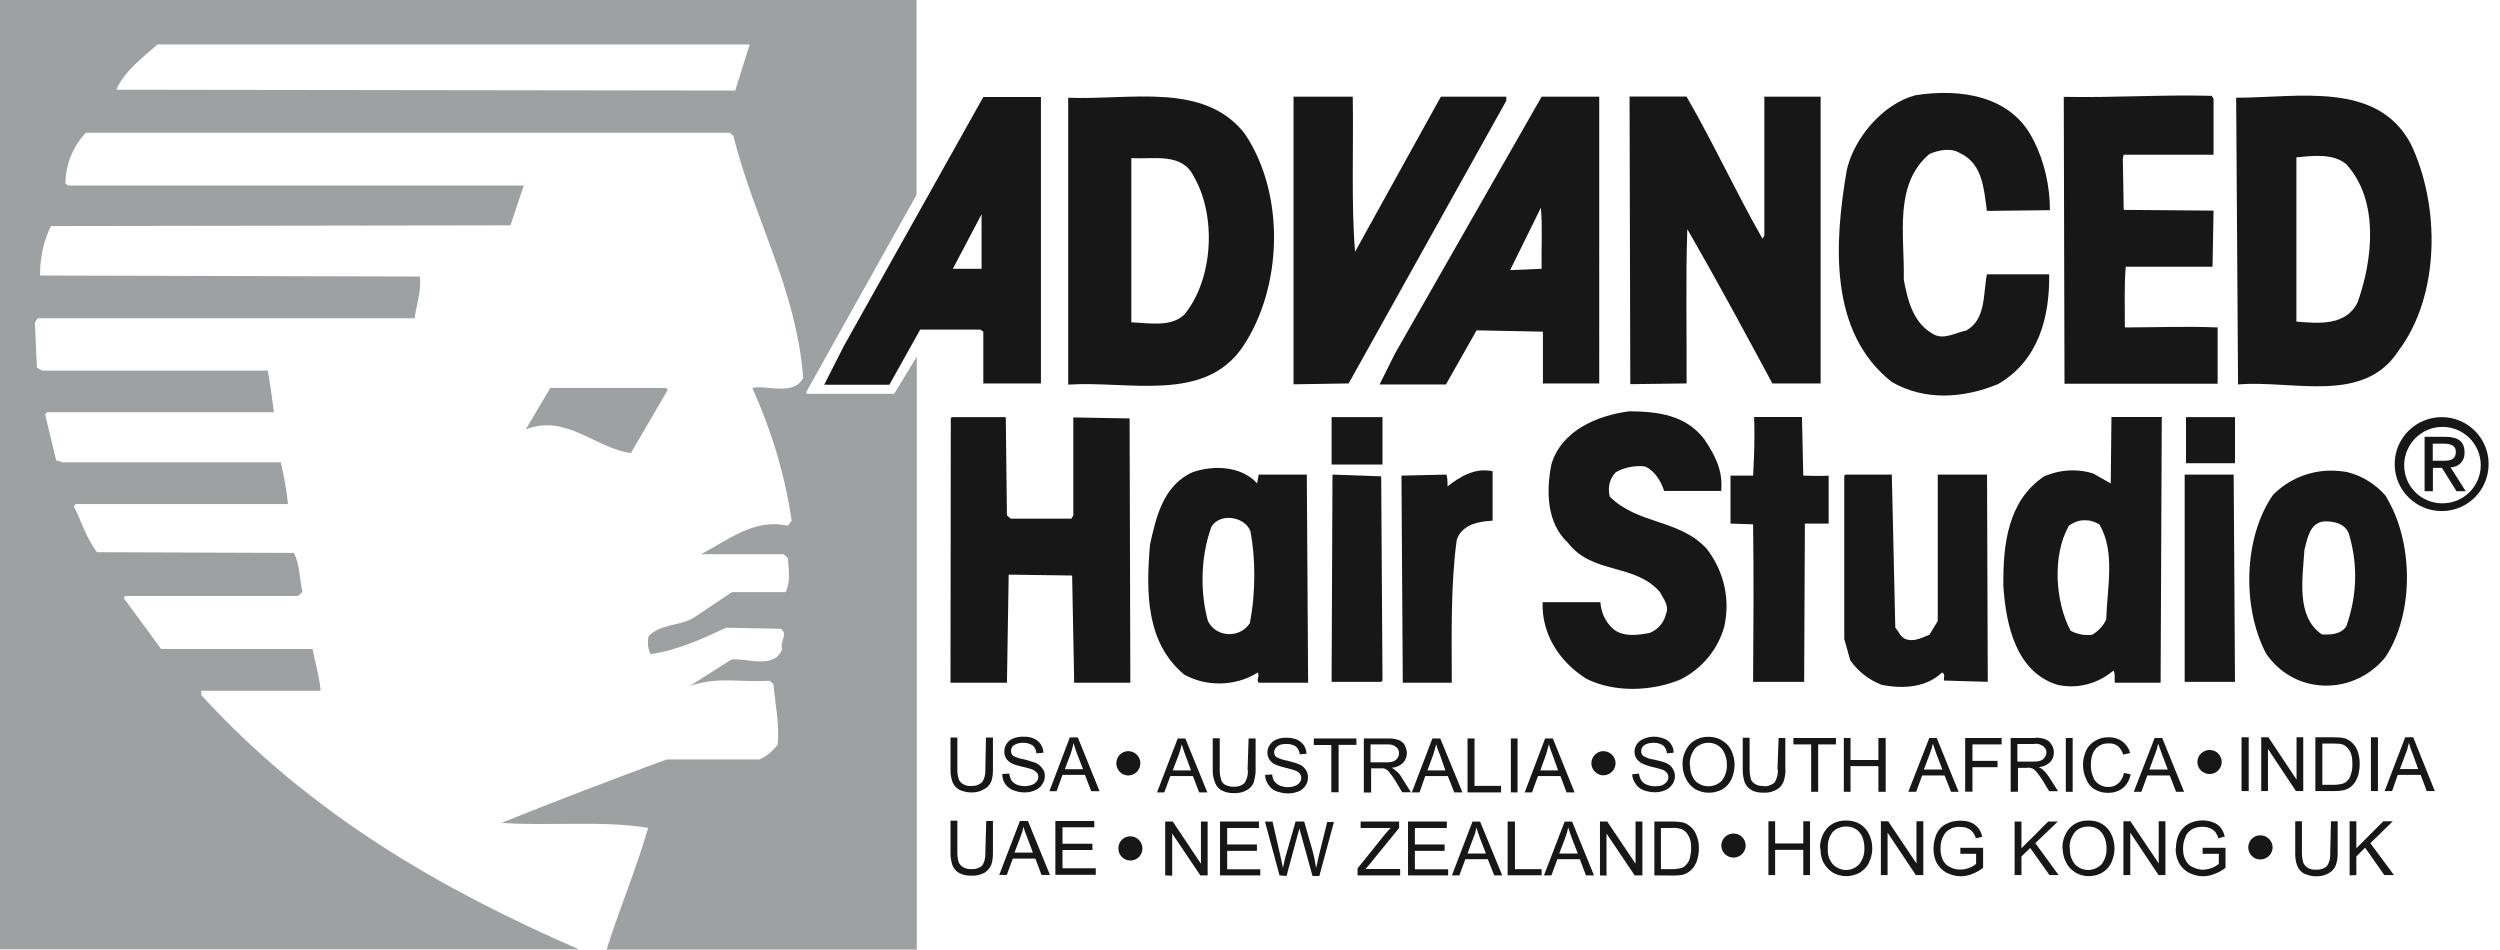 <?xml version="1.0" encoding="utf-8"?>
<!-- Generator: Adobe Illustrator 16.0.0, SVG Export Plug-In . SVG Version: 6.00 Build 0)  -->
<!DOCTYPE svg PUBLIC "-//W3C//DTD SVG 1.1//EN" "http://www.w3.org/Graphics/SVG/1.1/DTD/svg11.dtd">
<svg version="1.1" id="Layer_1" xmlns="http://www.w3.org/2000/svg" xmlns:xlink="http://www.w3.org/1999/xlink" x="0px" y="0px"
	 width="17.141px" height="6.511px" viewBox="0 0 17.141 6.511" enable-background="new 0 0 17.141 6.511" xml:space="preserve">
<path fill="#9EA1A1" d="M0,6.509h3.969C3.034,6.102,2.134,5.59,1.38,4.766v-0.03h0.818C2.191,4.638,2.161,4.549,2.143,4.45H1.105
	L0.848,4.1L0.86,4.086h1.184l0.03-0.027c-0.021-0.09-0.018-0.188-0.059-0.268l-1.35-0.005C0.592,3.688,0.557,3.575,0.506,3.47
	L0.52,3.456h1.455C1.964,3.36,1.948,3.264,1.925,3.17H0.429L0.385,3.156L0.309,2.84l0.014-0.014h1.555
	C1.866,2.729,1.853,2.638,1.836,2.541H0.289L0.253,2.52L0.239,2.21l0.02-0.028h2.584C2.855,2.09,2.89,1.996,2.879,1.896L0.275,1.889
	V1.875c0-0.114,0.025-0.224,0.074-0.325L3.5,1.545l0.091-0.273H0.47L0.449,1.26V1.256c0-0.129,0.052-0.253,0.14-0.346h4.413
	l0.026,0.02C5.17,1.504,5.459,1.975,5.507,2.59C5.445,2.718,5.255,2.637,5.158,2.66c0.131,0.289,0.224,0.596,0.27,0.91L5.402,3.605
	C5.172,3.552,4.991,3.704,4.806,3.8h0.566l0.03,0.026c0.005,0.073,0.02,0.168-0.016,0.234H5.018l-0.27,0.181
	c-0.094,0.05-0.215,0.037-0.3,0.119c-0.004,0.016-0.006,0.03-0.006,0.046c0,0.027,0.006,0.054,0.018,0.079
	c0.187-0.027,0.353-0.104,0.518-0.181l0.376,0.007c0.053,0.041-0.011,0.087,0.009,0.141C5.305,4.592,5.124,4.51,5.014,4.522
	L4.732,4.702c0.202-0.064,0.317-0.023,0.546-0.034l0.025,0.023c0.012,0.136,0.041,0.266,0.03,0.412
	C5.301,5.147,5.259,5.184,5.208,5.207H4.57c-0.38,0.14-0.761,0.286-1.132,0.435c0.328,0.023,0.688-0.018,1.006,0.034
	C4.363,5.958,4.248,6.227,4.159,6.511h2.127V2.445L6.131,2.7H5.529V2.686l0.755-1.35V0H0V6.509z M5.041,0.621L0.798,0.615
	c0.05-0.122,0.181-0.222,0.282-0.31h4.06L5.041,0.621z"/>
<path fill="#9EA1A1" d="M4.579,2.672L4.326,3.106c-0.24-0.03-0.445-0.271-0.721-0.162L3.773,2.66h0.792L4.579,2.672z"/>
<path fill="#171717" d="M13.945,0.965c0.073,0.147,0.11,0.311,0.11,0.476l-0.432,0.005c-0.021-0.149-0.028-0.323-0.184-0.396
	c-0.062-0.039-0.146-0.021-0.209,0.005c-0.249,0.21-0.17,0.561-0.177,0.861c0.027,0.146,0.065,0.304,0.211,0.38
	c0.072,0.032,0.146-0.016,0.218-0.03c0.136-0.078,0.114-0.247,0.141-0.385h0.427c0.004,0.292-0.073,0.592-0.35,0.752
	c-0.235,0.098-0.503,0.117-0.729-0.014c-0.435-0.342-0.394-0.96-0.308-1.457c0.05-0.213,0.243-0.449,0.47-0.509
	c0.307-0.048,0.663,0,0.812,0.314"/>
<path fill="#171717" d="M15.177,0.676v0.385h-0.616l-0.006,0.026l0.006,0.352l0.616,0.005L15.17,1.829h-0.595
	c-0.011,0.123-0.006,0.282-0.006,0.416c0.219,0,0.407-0.009,0.636,0v0.386h-1.05L14.15,0.664c0.34,0.007,0.67-0.016,1.014-0.007
	L15.177,0.676z"/>
<path fill="#171717" d="M9.275,0.663c0.006,0.355-0.011,0.746,0.016,1.063l0.588-1.063h0.449V0.69L9.247,2.629L8.869,2.635V0.663
	H9.275z"/>
<path fill="#171717" d="M11.564,0.663c0.185,0.32,0.337,0.652,0.52,0.973l0.013-0.02V0.663h0.386v1.966h-0.331
	c-0.187-0.348-0.384-0.713-0.583-1.058c-0.012,0.348-0.003,0.705-0.005,1.058l-0.386,0.005l-0.005-1.972H11.564z"/>
<path fill="#171717" d="M16.528,0.984c0.204,0.424,0.204,1.04-0.083,1.421c-0.239,0.371-0.725,0.199-1.1,0.231L15.332,0.67
	C15.757,0.67,16.297,0.554,16.528,0.984 M15.745,1.079v1.126c0.154,0.013,0.342,0.03,0.42-0.133
	c0.104-0.292,0.149-0.697-0.078-0.946C15.998,1.05,15.856,1.068,15.745,1.079"/>
<path fill="#171717" d="M8.534,0.916C8.813,1.329,8.796,1.969,8.52,2.379C8.257,2.764,7.741,2.61,7.324,2.637V0.67
	C7.746,0.688,8.255,0.559,8.534,0.916 M7.757,1.084V2.21C7.873,2.214,8.03,2.246,8.121,2.156C8.319,1.914,8.342,1.479,8.185,1.21
	C8.106,1.045,7.914,1.093,7.757,1.084"/>
<path fill="#171717" d="M10.965,2.629h-0.386V2.274l-0.455-0.009l-0.21,0.371H9.459l0.105-0.211l1.006-1.762h0.395V2.629z
	 M10.565,1.424l-0.211,0.428l0.216-0.009c-0.003-0.136,0.007-0.286-0.005-0.417V1.424z"/>
<path fill="#171717" d="M7.136,2.629H6.742V2.274L6.721,2.26H6.309L6.098,2.638H5.651l0.135-0.266l0.956-1.707h0.395V2.629z
	 M6.73,1.843V1.469L6.533,1.843H6.73z"/>
<polygon fill="#171717" points="6.904,3.534 6.93,3.556 7.346,3.556 7.359,3.534 7.359,2.862 7.745,2.869 7.75,4.681 7.365,4.681 
	7.351,3.946 6.916,3.94 6.904,4.681 6.517,4.681 6.519,2.871 6.525,2.86 6.896,2.86 "/>
<rect x="9.13" y="2.86" fill="#171717" width="0.349" height="0.325"/>
<path fill="#171717" d="M10.233,3.57c-0.091,0.005-0.207,0.023-0.245,0.131c-0.043,0.316-0.034,0.657-0.034,0.98H9.618l-0.009-1.42
	l0.309-0.007c0.005,0.02,0.007,0.041,0.007,0.06v0.021c0.081-0.064,0.187-0.131,0.309-0.104V3.57z"/>
<polygon fill="#171717" points="9.479,4.666 9.47,4.675 9.13,4.675 9.136,3.254 9.47,3.266 "/>
<path fill="#171717" d="M8.619,3.316L8.63,3.254h0.33l0.009,1.427H8.63c-0.018-0.025,0.008-0.04-0.006-0.07
	c-0.079,0.05-0.171,0.075-0.265,0.075c-0.084,0-0.166-0.02-0.24-0.061C7.86,4.409,7.856,4.068,7.885,3.733
	c0.042-0.188,0.09-0.404,0.291-0.495c0.142-0.05,0.335-0.044,0.443,0.076 M8.305,3.614c-0.041,0.115-0.06,0.237-0.06,0.36
	c0,0.096,0.012,0.191,0.037,0.284c0.028,0.057,0.085,0.09,0.147,0.09c0.057,0,0.11-0.028,0.14-0.075
	C8.591,4.164,8.6,4.052,8.6,3.942c0-0.1-0.008-0.201-0.026-0.298C8.538,3.542,8.362,3.511,8.303,3.616L8.305,3.614z"/>
<path fill="#171717" d="M11.688,3.016c0.071,0.104,0.127,0.213,0.113,0.35H11.41c-0.021-0.064-0.063-0.14-0.133-0.168
	c-0.012-0.002-0.023-0.002-0.036-0.002c-0.057,0-0.113,0.014-0.163,0.042c-0.03,0.032-0.047,0.073-0.047,0.117
	c0,0.018,0.002,0.034,0.006,0.05c0.194,0.193,0.479,0.154,0.665,0.358c0.088,0.113,0.136,0.252,0.136,0.394
	c0,0.046-0.006,0.092-0.015,0.137c-0.044,0.16-0.154,0.291-0.301,0.365c-0.199,0.082-0.453,0.091-0.645-0.005
	c-0.186-0.117-0.308-0.307-0.3-0.525h0.396c0.004,0.066,0.032,0.13,0.08,0.176c0.064,0.064,0.174,0.052,0.26,0.034
	c0.055-0.023,0.096-0.071,0.109-0.127c0.026-0.059-0.017-0.105-0.041-0.153c-0.174-0.199-0.463-0.119-0.63-0.337
	c-0.146-0.135-0.151-0.353-0.114-0.538c0.069-0.234,0.318-0.336,0.535-0.364c0.197,0.002,0.388,0.025,0.516,0.195"/>
<path fill="#171717" d="M12.364,3.261c0.058,0,0.11,0.005,0.174,0v0.329h-0.163L12.37,4.675h-0.35c0.002-0.31,0.005-0.722,0-1.08
	l-0.155-0.005V3.261h0.155c0.005-0.09,0.009-0.181,0.009-0.271c0-0.042,0-0.086-0.002-0.131h0.328L12.364,3.261z"/>
<rect x="14.988" y="2.86" fill="#171717" width="0.336" height="0.316"/>
<path fill="#171717" d="M12.995,4.304c0.022,0.023,0.034,0.062,0.068,0.077c0.06,0.023,0.114-0.009,0.166-0.029l0.057-0.094V3.254
	h0.338l0.005,1.421l-0.3-0.009c-0.005-0.017,0.013-0.044-0.014-0.055c-0.108,0.104-0.27,0.114-0.415,0.084
	c-0.087-0.034-0.162-0.093-0.214-0.168l-0.041-0.146v-1.12l0.01-0.007h0.316L12.995,4.304z"/>
<polygon fill="#171717" points="15.324,4.675 14.979,4.675 14.979,3.254 15.315,3.254 "/>
<path fill="#171717" d="M14.814,4.681H14.5c-0.004-0.023,0.005-0.064-0.01-0.083c-0.08,0.069-0.184,0.108-0.289,0.108
	c-0.032,0-0.064-0.004-0.096-0.011c-0.281-0.089-0.35-0.405-0.369-0.671c-0.004-0.295,0.032-0.591,0.279-0.758
	c0.063-0.026,0.128-0.041,0.195-0.041c0.049,0,0.096,0.007,0.141,0.021l0.121,0.069l0.005-0.456h0.345L14.814,4.681z M14.185,3.605
	c-0.115,0.201-0.094,0.522,0.012,0.72c0.035,0.018,0.073,0.029,0.113,0.029c0.013,0,0.022,0,0.035-0.002
	c0.043-0.025,0.076-0.062,0.096-0.104c0.006-0.216,0.064-0.465-0.046-0.651c-0.03-0.02-0.063-0.03-0.099-0.03
	C14.256,3.566,14.218,3.58,14.185,3.605"/>
<path fill="#171717" d="M16.36,3.406c0.188,0.307,0.195,0.798-0.005,1.1c-0.1,0.123-0.249,0.195-0.405,0.195
	c-0.036,0-0.072-0.004-0.109-0.012c-0.125-0.027-0.234-0.104-0.305-0.21c-0.164-0.316-0.154-0.792,0.048-1.085
	c0.104-0.106,0.248-0.167,0.396-0.167c0.04,0,0.077,0.003,0.114,0.01c0.105,0.026,0.197,0.085,0.267,0.167 M15.934,3.575
	C15.836,3.585,15.82,3.694,15.8,3.77c-0.012,0.197-0.059,0.458,0.12,0.58c0.055,0.002,0.128,0.002,0.167-0.055
	c0.04-0.112,0.061-0.229,0.061-0.346c0-0.101-0.016-0.202-0.046-0.298C16.069,3.587,16.002,3.573,15.934,3.575"/>
<path fill="#171717" d="M16.484,3.181c0.006-0.142,0.121-0.254,0.263-0.254c0.144,0,0.262,0.117,0.262,0.263
	c0,0.144-0.118,0.261-0.262,0.261h-0.001c-0.145,0-0.262-0.115-0.262-0.261V3.181z M16.747,3.504
	c0.176-0.003,0.316-0.146,0.316-0.323S16.919,2.86,16.742,2.86c-0.179,0-0.323,0.144-0.323,0.321v0.002
	c0,0.177,0.145,0.321,0.321,0.321H16.747z M16.68,3.208h0.063l0.1,0.16h0.063l-0.104-0.164c0.054,0,0.096-0.042,0.096-0.096V3.102
	c0-0.073-0.042-0.107-0.132-0.107h-0.142v0.373h0.057V3.208z M16.68,3.16V3.042h0.076c0.039,0,0.082,0.009,0.082,0.055
	c0,0.059-0.043,0.062-0.091,0.062H16.68z"/>
<path fill-rule="evenodd" clip-rule="evenodd" fill="#171717" d="M7.736,5.15L7.736,5.15c0.046,0,0.083,0.038,0.083,0.083
	S7.782,5.317,7.736,5.317c-0.046,0-0.082-0.038-0.082-0.083S7.689,5.15,7.736,5.15"/>
<path fill="#171717" d="M7.301,5.274h0.125L7.386,5.172c-0.011-0.03-0.02-0.057-0.025-0.077C7.356,5.118,7.349,5.143,7.342,5.166
	L7.301,5.274z M7.195,5.425l0.14-0.369H7.39l0.149,0.369H7.482L7.439,5.313H7.285L7.244,5.425H7.195z M6.872,5.307l0.048-0.003
	c0.002,0.016,0.007,0.032,0.014,0.046c0.011,0.014,0.023,0.023,0.038,0.03C6.989,5.386,7.006,5.39,7.026,5.39h0.002h0.001
	c0.015,0,0.031-0.004,0.047-0.009c0.012-0.004,0.023-0.013,0.032-0.023c0.007-0.009,0.011-0.02,0.011-0.03V5.326
	c0-0.011-0.003-0.021-0.011-0.03C7.099,5.288,7.086,5.278,7.074,5.274C7.053,5.268,7.032,5.261,7.009,5.257
	C6.983,5.251,6.96,5.245,6.937,5.234c-0.016-0.009-0.03-0.019-0.039-0.035C6.889,5.186,6.886,5.17,6.886,5.154V5.152
	c0-0.018,0.005-0.037,0.015-0.051C6.912,5.083,6.928,5.07,6.948,5.063c0.021-0.009,0.043-0.012,0.066-0.012h0.001h0.005
	c0.023,0,0.046,0.003,0.067,0.012c0.02,0.009,0.036,0.021,0.048,0.039C7.146,5.12,7.154,5.14,7.154,5.161L7.105,5.165
	c0-0.022-0.009-0.039-0.024-0.054c-0.017-0.01-0.038-0.018-0.058-0.018H7.017H7.009c-0.02,0-0.04,0.006-0.058,0.017
	C6.939,5.118,6.932,5.133,6.932,5.149V5.15c0,0.013,0.005,0.023,0.014,0.032c0.023,0.012,0.048,0.021,0.074,0.024
	c0.026,0.008,0.055,0.015,0.081,0.025C7.12,5.24,7.136,5.253,7.148,5.27c0.011,0.014,0.016,0.032,0.016,0.051v0.001
	c0,0.02-0.007,0.039-0.018,0.055c-0.01,0.018-0.028,0.032-0.046,0.04c-0.022,0.01-0.046,0.016-0.069,0.016H7.029H7.022
	c-0.027,0-0.053-0.006-0.078-0.016C6.923,5.408,6.905,5.394,6.891,5.374C6.878,5.354,6.872,5.332,6.872,5.307 M6.76,5.057h0.048
	V5.27v0.01c0,0.027-0.003,0.054-0.012,0.079C6.787,5.381,6.769,5.401,6.747,5.411c-0.023,0.014-0.05,0.022-0.078,0.022H6.662H6.653
	c-0.026,0-0.052-0.008-0.076-0.018C6.556,5.402,6.54,5.385,6.531,5.363C6.522,5.336,6.517,5.309,6.517,5.28V5.27V5.057h0.047V5.27
	v0.01c0,0.02,0.003,0.041,0.009,0.061c0.006,0.016,0.017,0.028,0.032,0.036c0.014,0.009,0.032,0.012,0.049,0.012h0.003h0.009
	c0.025,0,0.048-0.009,0.067-0.025C6.75,5.34,6.756,5.313,6.756,5.286V5.27L6.76,5.057z"/>
<path fill="#171717" d="M10.561,5.282h0.122l-0.037-0.103c-0.013-0.032-0.021-0.057-0.026-0.076
	c-0.006,0.023-0.013,0.048-0.02,0.071L10.561,5.282z M10.454,5.433l0.14-0.37h0.053l0.149,0.37h-0.055l-0.042-0.112h-0.154
	l-0.041,0.112H10.454z M10.359,5.063h0.046v0.37h-0.046V5.063z M10.062,5.433v-0.37h0.048v0.325h0.182v0.045H10.062z M9.787,5.282
	H9.91L9.874,5.179C9.86,5.147,9.852,5.122,9.847,5.103C9.842,5.126,9.834,5.15,9.827,5.174L9.787,5.282z M9.68,5.433l0.141-0.37
	h0.054l0.152,0.37H9.971L9.927,5.321H9.772L9.733,5.433H9.68z M9.397,5.227h0.105h0.006c0.015,0,0.031-0.001,0.046-0.007
	c0.022-0.009,0.038-0.03,0.038-0.055V5.163c0-0.016-0.006-0.032-0.02-0.041C9.56,5.11,9.54,5.104,9.522,5.104H9.514H9.397V5.227z
	 M9.351,5.433v-0.37h0.163h0.01c0.022,0,0.045,0.004,0.066,0.011C9.605,5.08,9.622,5.092,9.631,5.108
	c0.008,0.018,0.015,0.035,0.015,0.055v0.002v0.001c0,0.024-0.01,0.047-0.026,0.064C9.6,5.25,9.57,5.263,9.542,5.264
	c0.01,0.006,0.019,0.011,0.028,0.02c0.017,0.012,0.03,0.028,0.04,0.046l0.064,0.102H9.614L9.567,5.353
	c-0.012-0.018-0.021-0.034-0.036-0.05C9.526,5.292,9.518,5.286,9.509,5.278C9.501,5.273,9.492,5.27,9.486,5.268H9.47H9.459H9.401
	v0.166H9.351z M9.128,5.433V5.108H9.008V5.063h0.292v0.044H9.178v0.325H9.128z M8.674,5.313l0.049-0.003
	c0,0.016,0.005,0.032,0.014,0.046c0.01,0.014,0.023,0.023,0.037,0.03c0.018,0.007,0.036,0.011,0.055,0.011H8.83h0.003
	c0.017,0,0.032-0.003,0.046-0.009c0.012-0.003,0.023-0.012,0.032-0.023c0.007-0.009,0.011-0.02,0.011-0.03V5.333
	c0-0.011-0.004-0.022-0.011-0.03c-0.009-0.009-0.02-0.018-0.034-0.021C8.857,5.274,8.836,5.27,8.813,5.264
	C8.79,5.259,8.765,5.251,8.742,5.241C8.726,5.234,8.713,5.222,8.703,5.207C8.694,5.193,8.69,5.177,8.69,5.163V5.159
	c0-0.017,0.005-0.037,0.016-0.051C8.717,5.09,8.733,5.078,8.752,5.07c0.021-0.009,0.043-0.012,0.066-0.012h0.003h0.003
	c0.023,0,0.046,0.005,0.067,0.012c0.02,0.009,0.036,0.023,0.049,0.04c0.01,0.018,0.018,0.037,0.018,0.058L8.912,5.172
	C8.91,5.152,8.901,5.133,8.885,5.118c-0.016-0.01-0.037-0.017-0.057-0.017H8.821H8.814c-0.022,0-0.041,0.005-0.057,0.016
	c-0.012,0.01-0.021,0.025-0.021,0.039v0.002c0,0.012,0.005,0.023,0.014,0.032c0.023,0.012,0.048,0.021,0.074,0.025
	C8.852,5.222,8.88,5.229,8.906,5.24c0.02,0.007,0.036,0.021,0.046,0.037c0.011,0.016,0.016,0.032,0.016,0.05V5.33
	c0,0.02-0.005,0.039-0.016,0.056c-0.012,0.017-0.028,0.032-0.048,0.04C8.883,5.434,8.86,5.44,8.836,5.44H8.833H8.829
	c-0.027,0-0.053-0.006-0.078-0.015C8.729,5.417,8.709,5.401,8.697,5.381C8.683,5.361,8.674,5.338,8.674,5.313L8.674,5.313z
	 M8.561,5.063h0.048v0.213v0.009c0,0.026-0.006,0.053-0.013,0.08C8.587,5.388,8.569,5.406,8.548,5.418
	c-0.023,0.013-0.052,0.02-0.079,0.02H8.463H8.456c-0.026,0-0.053-0.005-0.078-0.018C8.356,5.409,8.341,5.392,8.332,5.369
	C8.321,5.342,8.315,5.315,8.315,5.288V5.274V5.062h0.048v0.213v0.009c0,0.021,0.004,0.042,0.009,0.062
	c0.005,0.015,0.015,0.028,0.03,0.036c0.016,0.007,0.034,0.012,0.05,0.012h0.003h0.011c0.025,0,0.048-0.008,0.067-0.025
	c0.015-0.023,0.023-0.049,0.023-0.078c0-0.005,0-0.011-0.002-0.016L8.561,5.063z M8.041,5.282h0.125L8.128,5.179
	C8.115,5.147,8.109,5.122,8.103,5.103C8.097,5.126,8.091,5.15,8.082,5.174L8.041,5.282z M7.933,5.433l0.142-0.37h0.052l0.151,0.37
	H8.222L8.179,5.321H8.024L7.983,5.433H7.933z"/>
<path fill="#171717" d="M14.737,5.276h0.126l-0.039-0.103c-0.011-0.031-0.02-0.056-0.027-0.075c-0.004,0.023-0.01,0.046-0.02,0.069
	L14.737,5.276z M14.63,5.429l0.143-0.369h0.052l0.15,0.369H14.92l-0.043-0.112h-0.154l-0.041,0.112H14.63z M14.563,5.299
	l0.046,0.011c-0.008,0.037-0.026,0.071-0.055,0.094c-0.027,0.021-0.062,0.032-0.095,0.032h-0.004H14.45
	c-0.032,0-0.063-0.009-0.09-0.025c-0.026-0.016-0.046-0.041-0.056-0.069c-0.015-0.03-0.022-0.064-0.022-0.098V5.243V5.238
	c0-0.032,0.01-0.066,0.023-0.096c0.014-0.027,0.036-0.05,0.063-0.064c0.026-0.016,0.056-0.023,0.088-0.023h0.003h0.005
	c0.032,0,0.062,0.011,0.087,0.028c0.026,0.02,0.046,0.048,0.054,0.08l-0.048,0.011c-0.006-0.023-0.019-0.043-0.036-0.059
	c-0.019-0.013-0.037-0.018-0.057-0.018h-0.005h-0.007c-0.022,0-0.046,0.007-0.064,0.02c-0.02,0.014-0.033,0.032-0.041,0.055
	s-0.011,0.046-0.011,0.071v0.004c0,0.026,0.003,0.053,0.015,0.078c0.006,0.021,0.021,0.041,0.042,0.053
	c0.018,0.011,0.039,0.018,0.06,0.018h0.003h0.001c0.025,0,0.049-0.009,0.067-0.025C14.546,5.351,14.557,5.326,14.563,5.299
	 M14.164,5.06h0.047v0.369h-0.047V5.06z M13.833,5.222h0.105h0.007c0.016,0,0.032-0.002,0.046-0.007
	c0.011-0.004,0.022-0.011,0.028-0.022c0.008-0.01,0.012-0.021,0.012-0.034V5.158c0-0.016-0.008-0.03-0.021-0.041
	c-0.016-0.011-0.033-0.018-0.052-0.018c-0.003,0-0.007,0.002-0.008,0.002h-0.118V5.222z M13.786,5.429V5.06h0.165
	c0.001,0,0.005-0.002,0.009-0.002c0.022,0,0.045,0.003,0.064,0.011c0.019,0.007,0.032,0.019,0.041,0.035
	c0.012,0.016,0.017,0.036,0.017,0.055v0.002c0,0.025-0.009,0.048-0.026,0.065c-0.021,0.02-0.049,0.032-0.078,0.034
	c0.011,0.004,0.021,0.011,0.029,0.018c0.016,0.014,0.029,0.03,0.041,0.048l0.063,0.099h-0.061l-0.046-0.076
	c-0.015-0.023-0.027-0.039-0.036-0.051c-0.008-0.009-0.017-0.018-0.025-0.025c-0.007-0.003-0.015-0.007-0.023-0.008
	c-0.002,0-0.009-0.002-0.011-0.002c-0.007,0-0.01,0.002-0.016,0.002h-0.057v0.163L13.786,5.429z M13.474,5.429V5.06h0.25v0.044h-0.2
	v0.113h0.172v0.043h-0.172v0.168H13.474z M13.191,5.276h0.127l-0.04-0.103c-0.01-0.031-0.02-0.056-0.026-0.075
	c-0.004,0.023-0.011,0.046-0.02,0.069L13.191,5.276z M13.084,5.429l0.144-0.369h0.051l0.15,0.369h-0.052l-0.044-0.112h-0.154
	l-0.041,0.112H13.084z M12.642,5.429V5.06h0.046v0.151h0.191V5.06h0.05v0.369h-0.05V5.253h-0.191v0.176H12.642z M12.418,5.429V5.104
	h-0.122V5.06h0.292v0.044h-0.122v0.325H12.418z M12.195,5.06h0.046v0.213c0.001,0.001,0.001,0.005,0.001,0.009
	c0,0.027-0.005,0.054-0.014,0.079c-0.01,0.023-0.026,0.042-0.047,0.053c-0.025,0.014-0.051,0.021-0.08,0.021h-0.006h-0.008
	c-0.027,0-0.054-0.005-0.077-0.017c-0.021-0.011-0.038-0.031-0.047-0.052c-0.009-0.027-0.014-0.055-0.014-0.082V5.271V5.058h0.047
	v0.213V5.28c0,0.02,0.004,0.041,0.009,0.063c0.005,0.014,0.017,0.026,0.031,0.034c0.015,0.009,0.031,0.012,0.049,0.012h0.004
	c0.003,0.002,0.007,0.002,0.011,0.002c0.024,0,0.047-0.009,0.067-0.025c0.014-0.023,0.023-0.052,0.023-0.078
	c0-0.006,0-0.011-0.003-0.016L12.195,5.06z M11.588,5.247v0.009c0,0.035,0.013,0.071,0.035,0.097
	c0.023,0.025,0.057,0.038,0.091,0.038c0.033,0,0.067-0.013,0.091-0.038c0.022-0.028,0.035-0.064,0.035-0.101V5.243V5.238
	c0-0.025-0.006-0.052-0.017-0.075c-0.009-0.021-0.024-0.039-0.044-0.052c-0.02-0.012-0.041-0.018-0.064-0.018h-0.001h-0.003
	c-0.031,0-0.063,0.013-0.087,0.036c-0.023,0.028-0.038,0.065-0.038,0.103v0.016L11.588,5.247z M11.536,5.247V5.236
	c0-0.05,0.019-0.096,0.05-0.133c0.032-0.032,0.075-0.051,0.123-0.051h0.005h0.005c0.03,0,0.063,0.009,0.088,0.025
	c0.027,0.016,0.049,0.039,0.063,0.067c0.015,0.032,0.023,0.066,0.023,0.1c0,0.036-0.009,0.07-0.023,0.102
	c-0.014,0.028-0.035,0.051-0.063,0.067c-0.026,0.014-0.059,0.022-0.088,0.022h-0.003h-0.004c-0.031,0-0.061-0.009-0.09-0.025
	c-0.026-0.016-0.048-0.041-0.062-0.07c-0.015-0.028-0.023-0.059-0.023-0.09V5.247z M11.191,5.309l0.046-0.005
	c0.003,0.018,0.008,0.033,0.017,0.048c0.01,0.012,0.021,0.023,0.037,0.028c0.016,0.007,0.036,0.011,0.054,0.011h0.003h0.002
	c0.016,0,0.032-0.002,0.047-0.007C11.41,5.377,11.42,5.37,11.428,5.36c0.008-0.009,0.011-0.022,0.011-0.032
	c0-0.011-0.003-0.021-0.011-0.03c-0.008-0.01-0.019-0.018-0.031-0.021c-0.022-0.007-0.045-0.014-0.066-0.018
	c-0.024-0.005-0.048-0.014-0.07-0.023c-0.017-0.009-0.031-0.021-0.041-0.036c-0.008-0.012-0.013-0.028-0.013-0.044V5.154
	c0-0.02,0.005-0.037,0.017-0.053s0.028-0.029,0.047-0.036c0.021-0.009,0.046-0.014,0.069-0.014c0.025,0,0.048,0.005,0.071,0.014
	c0.019,0.007,0.035,0.02,0.046,0.037c0.013,0.018,0.018,0.038,0.018,0.059l-0.046,0.004c-0.001-0.02-0.01-0.039-0.026-0.054
	c-0.016-0.01-0.036-0.018-0.057-0.018h-0.008H11.33c-0.02,0-0.041,0.006-0.057,0.017c-0.013,0.008-0.02,0.024-0.02,0.039V5.15
	c0,0.013,0.003,0.023,0.012,0.032c0.023,0.014,0.049,0.023,0.075,0.026c0.028,0.006,0.056,0.013,0.082,0.023
	c0.02,0.008,0.036,0.021,0.046,0.038s0.016,0.032,0.016,0.051v0.001c0,0.02-0.006,0.039-0.016,0.055
	c-0.013,0.018-0.028,0.032-0.049,0.041c-0.021,0.009-0.043,0.015-0.068,0.015H11.35h-0.005c-0.026,0-0.054-0.006-0.079-0.015
	c-0.021-0.009-0.041-0.024-0.052-0.044c-0.015-0.02-0.022-0.041-0.023-0.063L11.191,5.309z"/>
<path fill-rule="evenodd" clip-rule="evenodd" fill="#171717" d="M10.993,5.15c0.046,0,0.084,0.038,0.084,0.083
	s-0.038,0.083-0.084,0.083c-0.044,0-0.082-0.038-0.082-0.083S10.949,5.15,10.993,5.15"/>
<path fill-rule="evenodd" clip-rule="evenodd" fill="#171717" d="M15.15,5.142c0.046,0,0.083,0.037,0.083,0.083
	c0,0.044-0.037,0.082-0.083,0.082s-0.084-0.037-0.084-0.082C15.066,5.179,15.104,5.142,15.15,5.142"/>
<path fill="#171717" d="M15.369,5.055h0.049v0.369h-0.049V5.055z M15.504,5.424V5.055h0.049l0.193,0.29v-0.29h0.046v0.369h-0.05
	L15.55,5.135v0.289H15.504z M15.875,5.424V5.055h0.127c0.027,0,0.052,0.002,0.066,0.005c0.021,0.005,0.038,0.014,0.052,0.026
	c0.021,0.018,0.036,0.038,0.045,0.064c0.009,0.025,0.014,0.055,0.014,0.087c0,0.028-0.004,0.053-0.009,0.075
	c-0.006,0.021-0.016,0.039-0.024,0.053c-0.011,0.014-0.022,0.027-0.034,0.034c-0.012,0.009-0.025,0.014-0.043,0.019
	c-0.019,0.004-0.039,0.006-0.062,0.006H15.875z M15.924,5.381h0.078c0.025,0,0.044-0.004,0.059-0.007
	c0.013-0.005,0.025-0.011,0.031-0.02c0.014-0.01,0.022-0.026,0.027-0.046c0.008-0.02,0.01-0.044,0.01-0.071
	c0-0.039-0.006-0.07-0.019-0.089c-0.013-0.021-0.028-0.036-0.046-0.043c-0.013-0.005-0.035-0.007-0.063-0.007h-0.078V5.381z
	 M16.256,5.055h0.048v0.369h-0.048V5.055z M16.35,5.424l0.141-0.369h0.055l0.148,0.369h-0.055l-0.042-0.111H16.44l-0.039,0.111
	H16.35z M16.455,5.273h0.125L16.543,5.17c-0.013-0.03-0.021-0.057-0.027-0.077c-0.005,0.024-0.011,0.049-0.021,0.072L16.455,5.273z"
	/>
<path fill="#171717" d="M16.11,6.002V5.631h0.046v0.185l0.185-0.185h0.065l-0.154,0.15L16.414,6h-0.066l-0.132-0.188l-0.06,0.06V6
	L16.11,6.002z M15.982,5.631h0.046v0.213v0.01c0,0.027-0.004,0.054-0.013,0.079c-0.009,0.023-0.026,0.042-0.047,0.053
	C15.945,6,15.919,6.008,15.891,6.008h-0.008h-0.009c-0.026,0-0.051-0.008-0.076-0.018c-0.021-0.011-0.037-0.03-0.046-0.051
	c-0.011-0.027-0.015-0.055-0.015-0.084v-0.01V5.631h0.046v0.213v0.01c0,0.02,0.004,0.041,0.009,0.061
	c0.008,0.016,0.019,0.028,0.032,0.036c0.014,0.008,0.032,0.012,0.05,0.012h0.004h0.009c0.024,0,0.05-0.009,0.067-0.024
	c0.016-0.023,0.023-0.05,0.023-0.076V5.844L15.982,5.631z"/>
<path fill-rule="evenodd" clip-rule="evenodd" fill="#171717" d="M11.886,5.715c0.046,0,0.083,0.037,0.083,0.083
	c0,0.044-0.037,0.082-0.083,0.082s-0.084-0.037-0.084-0.082C11.802,5.752,11.84,5.715,11.886,5.715"/>
<path fill="#171717" d="M11.389,5.959h0.08h0.005c0.019,0,0.033-0.003,0.051-0.007c0.014-0.003,0.023-0.01,0.032-0.019
	c0.016-0.015,0.024-0.031,0.029-0.048c0.005-0.021,0.009-0.043,0.009-0.066V5.814V5.806c0-0.029-0.006-0.056-0.021-0.081
	c-0.009-0.017-0.026-0.033-0.046-0.041c-0.018-0.005-0.035-0.008-0.053-0.008c-0.003,0-0.007,0-0.011,0.001h-0.076V5.959z
	 M11.343,6.002V5.633h0.126h0.007c0.02,0,0.039,0.002,0.059,0.005c0.021,0.005,0.039,0.016,0.055,0.029
	c0.021,0.017,0.034,0.039,0.043,0.064c0.011,0.027,0.015,0.055,0.015,0.083v0.003v0.003c0,0.025-0.004,0.048-0.01,0.071
	c-0.005,0.02-0.014,0.037-0.026,0.055c-0.009,0.012-0.02,0.023-0.033,0.032c-0.013,0.009-0.026,0.016-0.043,0.02
	c-0.019,0.003-0.037,0.005-0.056,0.005h-0.005L11.343,6.002z M10.97,6.002V5.633h0.05l0.194,0.289V5.633h0.047v0.369h-0.053
	l-0.193-0.287v0.289L10.97,6.002z M10.691,5.852h0.127l-0.04-0.103c-0.01-0.03-0.021-0.057-0.026-0.076
	c-0.004,0.023-0.011,0.048-0.02,0.071L10.691,5.852z M10.586,6.002l0.142-0.369h0.051l0.15,0.369h-0.055l-0.042-0.111h-0.154
	l-0.041,0.111H10.586z M10.337,6.002V5.633h0.05v0.326h0.183v0.042H10.337z M10.062,5.852h0.126l-0.04-0.103
	c-0.011-0.03-0.02-0.057-0.025-0.076c-0.004,0.023-0.011,0.048-0.021,0.071L10.062,5.852z M9.955,6.002l0.141-0.369h0.052
	L10.3,6.002h-0.055l-0.044-0.111h-0.154l-0.041,0.111H9.955z M9.654,6.002V5.633H9.92v0.044H9.701V5.79h0.204v0.044H9.701v0.126
	h0.228v0.042H9.654z M9.308,6.002V5.954L9.496,5.72c0.013-0.014,0.025-0.03,0.039-0.043H9.329V5.633h0.264v0.044L9.386,5.931
	L9.363,5.958H9.6v0.044H9.308z M8.773,6.002l-0.1-0.369h0.052l0.055,0.241c0.007,0.027,0.011,0.052,0.016,0.077
	c0.009-0.04,0.014-0.063,0.016-0.07l0.071-0.248h0.059l0.054,0.188c0.012,0.042,0.021,0.087,0.028,0.131
	c0.005-0.025,0.011-0.051,0.018-0.082L9.1,5.636h0.046l-0.1,0.37H8.999L8.921,5.724C8.914,5.7,8.91,5.686,8.91,5.679
	C8.905,5.697,8.901,5.711,8.897,5.724L8.821,6.006L8.773,6.002z M8.365,6.002V5.633h0.267v0.044H8.414V5.79h0.204v0.044H8.414v0.126
	h0.227v0.042H8.365z M7.989,6.002V5.633h0.052l0.193,0.289V5.633H8.28v0.369H8.23L8.037,5.715v0.289L7.989,6.002z"/>
<path fill="#171717" d="M15.102,5.854V5.813h0.157v0.137c-0.022,0.018-0.049,0.032-0.075,0.042c-0.024,0.01-0.051,0.016-0.078,0.016
	h-0.001c-0.034,0-0.067-0.009-0.099-0.025c-0.027-0.015-0.051-0.038-0.067-0.068c-0.014-0.028-0.022-0.062-0.022-0.094V5.818
	c0.002,0,0.002-0.002,0.002-0.002c0-0.034,0.007-0.067,0.021-0.099c0.015-0.029,0.038-0.054,0.066-0.069
	c0.028-0.014,0.06-0.023,0.095-0.023h0.002c0.026,0,0.05,0.005,0.072,0.014c0.021,0.007,0.038,0.02,0.051,0.036
	c0.014,0.018,0.022,0.039,0.028,0.06l-0.044,0.013c-0.004-0.016-0.012-0.03-0.021-0.044c-0.009-0.01-0.021-0.019-0.036-0.025
	c-0.014-0.007-0.031-0.01-0.047-0.01h-0.003H15.1c-0.021,0-0.038,0.003-0.057,0.01c-0.014,0.006-0.027,0.015-0.038,0.027
	c-0.012,0.011-0.018,0.023-0.022,0.037c-0.01,0.021-0.015,0.046-0.015,0.071v0.002v0.007c0,0.026,0.005,0.053,0.018,0.076
	c0.011,0.021,0.026,0.038,0.048,0.046c0.021,0.011,0.045,0.018,0.067,0.018h0.001c0.022,0,0.044-0.005,0.063-0.012
	c0.019-0.007,0.033-0.016,0.048-0.027V5.854H15.102z M14.559,6V5.631h0.048l0.194,0.289V5.631h0.046V6H14.8l-0.194-0.291V6H14.559z
	 M14.192,5.821v0.009c0,0.035,0.013,0.069,0.035,0.096c0.023,0.025,0.057,0.039,0.091,0.039c0.033,0,0.067-0.014,0.091-0.039
	c0.022-0.029,0.034-0.064,0.034-0.1V5.816V5.813c0-0.027-0.005-0.052-0.016-0.075c-0.009-0.023-0.025-0.041-0.044-0.054
	c-0.02-0.012-0.041-0.017-0.064-0.017h-0.001h-0.003c-0.031,0-0.063,0.012-0.086,0.035c-0.024,0.029-0.039,0.066-0.039,0.104
	c0,0.005,0.002,0.01,0.002,0.017V5.821z M14.143,5.821c0-0.003-0.002-0.009-0.002-0.013c0-0.048,0.019-0.096,0.05-0.131
	c0.032-0.034,0.075-0.051,0.123-0.051h0.005h0.005c0.031,0,0.063,0.007,0.088,0.023c0.027,0.016,0.05,0.041,0.063,0.069
	c0.015,0.03,0.023,0.065,0.023,0.1c0,0.034-0.009,0.067-0.023,0.099c-0.014,0.028-0.035,0.051-0.063,0.067
	c-0.026,0.015-0.059,0.023-0.088,0.023h-0.003h-0.004c-0.031,0-0.061-0.009-0.088-0.025c-0.027-0.018-0.05-0.041-0.063-0.069
	c-0.015-0.028-0.022-0.06-0.024-0.092H14.143z M13.813,6V5.633h0.047v0.183l0.183-0.183h0.066l-0.154,0.148L14.115,6h-0.063
	L13.92,5.814l-0.06,0.058V6H13.813z M13.441,5.854V5.813h0.156v0.137c-0.023,0.018-0.048,0.032-0.074,0.042
	c-0.025,0.01-0.051,0.016-0.078,0.016h-0.002c-0.033,0-0.066-0.009-0.098-0.025c-0.027-0.015-0.051-0.038-0.067-0.068
	c-0.014-0.028-0.021-0.062-0.021-0.094V5.818V5.816c0-0.034,0.008-0.067,0.021-0.099c0.014-0.029,0.037-0.054,0.065-0.067
	c0.029-0.016,0.061-0.023,0.094-0.023h0.004c0.024,0,0.05,0.003,0.071,0.012c0.021,0.007,0.037,0.022,0.052,0.038
	c0.013,0.018,0.022,0.037,0.027,0.06l-0.044,0.011c-0.003-0.014-0.011-0.03-0.021-0.042c-0.009-0.012-0.021-0.021-0.036-0.027
	c-0.014-0.007-0.031-0.009-0.048-0.009h-0.002c-0.001-0.001-0.004-0.001-0.005-0.001c-0.018,0-0.036,0.003-0.054,0.01
	c-0.014,0.007-0.028,0.016-0.039,0.027c-0.011,0.013-0.017,0.025-0.023,0.037c-0.01,0.023-0.014,0.048-0.014,0.073v0.001v0.005
	c0,0.026,0.005,0.053,0.017,0.076c0.01,0.021,0.027,0.038,0.05,0.048c0.021,0.011,0.043,0.016,0.067,0.016h0.001
	c0.021,0,0.042-0.003,0.063-0.012c0.016-0.006,0.032-0.014,0.046-0.027V5.854H13.441z M12.896,6V5.631h0.05l0.194,0.289V5.631h0.047
	V6h-0.051l-0.194-0.291V6H12.896z M12.532,5.821v0.009c0,0.035,0.011,0.069,0.035,0.096c0.024,0.025,0.057,0.039,0.09,0.039
	c0.034,0,0.067-0.014,0.09-0.039c0.023-0.029,0.036-0.064,0.036-0.102V5.816V5.813c0-0.027-0.005-0.052-0.014-0.075
	c-0.011-0.023-0.024-0.041-0.046-0.054c-0.019-0.012-0.041-0.017-0.064-0.017h-0.002h-0.002c-0.031,0-0.063,0.012-0.087,0.035
	c-0.025,0.029-0.036,0.066-0.036,0.104v0.017V5.821z M12.482,5.821c-0.003-0.003-0.003-0.009-0.003-0.013
	c0-0.048,0.018-0.096,0.05-0.131c0.032-0.034,0.076-0.051,0.122-0.051h0.006h0.006c0.029,0,0.062,0.007,0.088,0.023
	c0.027,0.016,0.05,0.041,0.063,0.069c0.015,0.03,0.023,0.063,0.023,0.096v0.001v0.005c0,0.033-0.009,0.065-0.023,0.096
	C12.8,5.945,12.776,5.968,12.75,5.984c-0.029,0.015-0.059,0.023-0.091,0.023h-0.004c-0.031,0-0.063-0.009-0.09-0.025
	c-0.027-0.018-0.048-0.041-0.063-0.069C12.488,5.885,12.482,5.854,12.482,5.821 M12.125,6V5.631h0.046v0.152h0.193V5.631h0.046V6
	h-0.046V5.827h-0.193V6H12.125z"/>
<path fill="#171717" d="M7.236,5.999v-0.37h0.267v0.043H7.285v0.113h0.205v0.043H7.285v0.125h0.228v0.045H7.236z M6.956,5.846h0.126
	L7.044,5.745C7.032,5.713,7.022,5.688,7.017,5.668c-0.003,0.023-0.011,0.046-0.02,0.069L6.956,5.846z M6.851,5.999l0.142-0.37h0.055
	l0.151,0.37H7.141L7.099,5.887H6.944L6.903,5.999H6.851z M6.762,5.629h0.046v0.213v0.009c0,0.027-0.003,0.053-0.012,0.08
	C6.787,5.952,6.77,5.972,6.75,5.984c-0.025,0.013-0.052,0.02-0.081,0.02H6.662H6.655c-0.027,0-0.054-0.005-0.078-0.018
	C6.556,5.975,6.54,5.956,6.531,5.935C6.522,5.908,6.517,5.879,6.517,5.852V5.841V5.627h0.047v0.213v0.011
	c0,0.019,0.003,0.041,0.009,0.06c0.006,0.015,0.017,0.027,0.032,0.036c0.014,0.007,0.032,0.012,0.049,0.012h0.003h0.012
	c0.023,0,0.047-0.008,0.065-0.024C6.75,5.912,6.756,5.883,6.756,5.856V5.841L6.762,5.629z"/>
<path fill-rule="evenodd" clip-rule="evenodd" fill="#171717" d="M7.75,5.734c0.046,0,0.083,0.038,0.083,0.084
	c0,0.046-0.037,0.082-0.083,0.082c-0.044,0-0.082-0.036-0.082-0.082V5.816C7.668,5.771,7.704,5.734,7.75,5.734"/>
<path fill-rule="evenodd" clip-rule="evenodd" fill="#171717" d="M15.497,5.727c0.047,0,0.085,0.038,0.085,0.083
	s-0.038,0.083-0.085,0.083c-0.046,0-0.082-0.038-0.082-0.083S15.451,5.727,15.497,5.727"/>
</svg>
